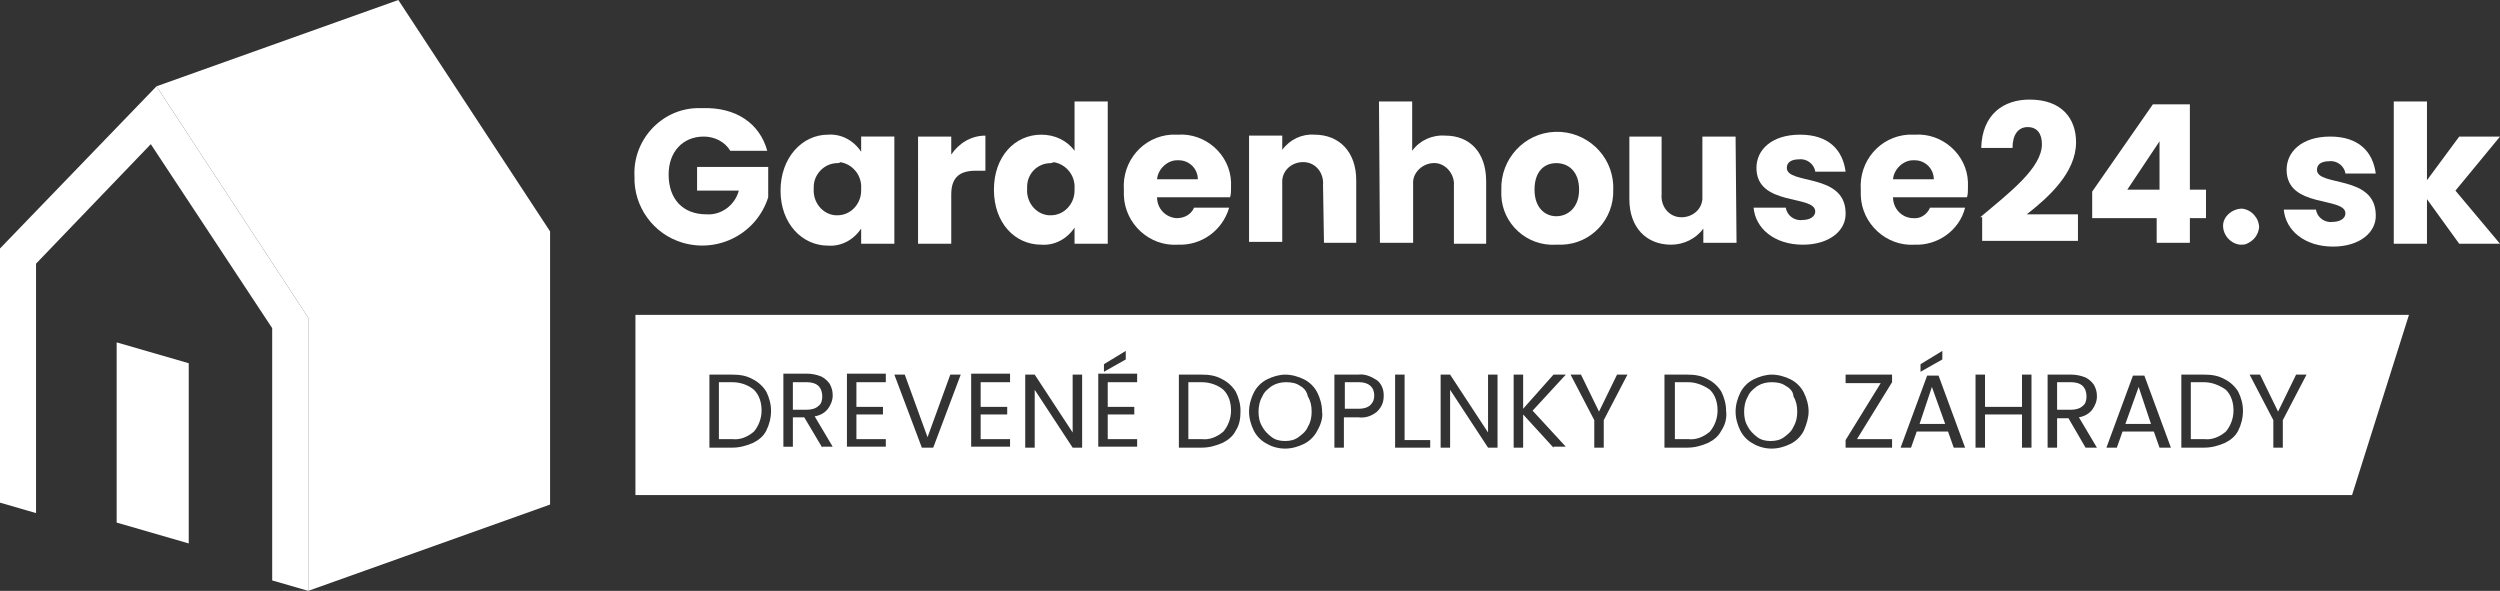 <?xml version="1.0" encoding="utf-8"?>
<!-- Generator: Adobe Illustrator 27.2.0, SVG Export Plug-In . SVG Version: 6.00 Build 0)  -->
<svg version="1.1" id="Slovakia_Logo_horizontal_white"
	 xmlns="http://www.w3.org/2000/svg" xmlns:xlink="http://www.w3.org/1999/xlink" x="0px" y="0px" viewBox="0 0 263.6 62.3"
	 style="enable-background:new 0 0 263.6 62.3;" xml:space="preserve">
<rect x="0" y="0" width="263.6" height="62.3" fill="#333333" stroke="none"/>
<style type="text/css">
	.st0{fill:#FFFFFF;}
</style>
<path id="Path_76" class="st0" d="M252.4,10.7h3.5v8.3l3.4-4.6h4.3l-4.7,5.7l4.7,5.6h-4.3l-3.4-4.7v4.7h-3.5L252.4,10.7z"/>
<path id="Path_77" class="st0" d="M32.5,62.3l-3.8-1.1V34.6L15.9,15.2L3.8,27.8v26.3L0,53V26.2L16.5,9.1l16,24.4L32.5,62.3z"/>
<path id="Path_78" class="st0" d="M32.5,62.3V33.5l-16-24.4L42,0l16,24.4v28.8L32.5,62.3z"/>
<path id="Path_79" class="st0" d="M19.9,57.3v-19l-7.6-2.2v19L19.9,57.3z"/>
<path id="Path_80" class="st0" d="M80.9,15.9H77c-0.6-1-1.7-1.5-2.8-1.5c-2.2,0-3.7,1.6-3.7,4c0,2.6,1.5,4.2,4,4.2
	c1.6,0.1,3-1,3.4-2.5h-4.4v-2.5h7.5v3.2c-1.2,3.8-5.2,5.9-9,4.8c-3.1-0.9-5.2-3.8-5.1-7c-0.2-3.8,2.8-7.1,6.6-7.2c0.2,0,0.4,0,0.6,0
	C77.6,11.3,80.1,13,80.9,15.9z"/>
<path id="Path_81" class="st0" d="M87.3,14.2c1.4-0.1,2.7,0.6,3.5,1.8v-1.6h3.5v11.3h-3.5v-1.6c-0.8,1.2-2.1,1.9-3.5,1.8
	c-2.7,0-5-2.3-5-5.8S84.6,14.2,87.3,14.2z M88.3,17.2c-1.4,0-2.5,1.2-2.5,2.5c0,0.1,0,0.1,0,0.2c-0.1,1.4,0.9,2.7,2.3,2.8
	c0.1,0,0.1,0,0.2,0c1.4,0,2.5-1.2,2.5-2.6c0-0.1,0-0.1,0-0.2c0.1-1.4-0.9-2.6-2.2-2.8C88.5,17.2,88.4,17.2,88.3,17.2z"/>
<path id="Path_82" class="st0" d="M100.3,25.7h-3.5V14.4h3.5v1.9c0.8-1.2,2.1-2,3.6-2v3.7h-1c-1.6,0-2.6,0.6-2.6,2.5L100.3,25.7z"/>
<path id="Path_83" class="st0" d="M109.8,14.2c1.4,0,2.7,0.6,3.5,1.7v-5.2h3.5v15h-3.5V24c-0.8,1.2-2.1,1.9-3.5,1.8
	c-2.8,0-5-2.3-5-5.8S107,14.2,109.8,14.2z M110.8,17.2c-1.4,0-2.5,1.1-2.5,2.5c0,0.1,0,0.2,0,0.2c-0.1,1.4,0.9,2.7,2.3,2.8
	c0.1,0,0.1,0,0.2,0c1.4,0,2.5-1.2,2.5-2.6c0-0.1,0-0.2,0-0.2c0.1-1.4-0.9-2.6-2.2-2.8C110.9,17.2,110.8,17.2,110.8,17.2z"/>
<path id="Path_84" class="st0" d="M124.2,25.8c-3,0.2-5.6-2.2-5.7-5.2c0-0.2,0-0.4,0-0.6c-0.2-3,2-5.6,5-5.8c0.2,0,0.5,0,0.7,0
	c2.9-0.2,5.5,2.1,5.6,5c0,0.2,0,0.4,0,0.6c0,0.3,0,0.7-0.1,1H122c0,1.2,0.9,2.1,2,2.2c0,0,0.1,0,0.1,0c0.8,0,1.5-0.4,1.8-1.1h3.7
	C128.9,24.3,126.7,25.9,124.2,25.8L124.2,25.8z M122,18.9h4.3c0-1.1-0.9-2-2-2c-0.1,0-0.1,0-0.2,0C123.1,16.9,122.1,17.8,122,18.9
	L122,18.9z"/>
<path id="Path_85" class="st0" d="M139.5,19.5c0.1-1.2-0.7-2.3-1.9-2.4s-2.3,0.7-2.4,1.9c0,0.1,0,0.3,0,0.4v6.1h-3.5V14.3h3.5v1.5
	c0.8-1.1,2.1-1.7,3.4-1.6c2.6,0,4.4,1.8,4.4,4.8v6.6h-3.4L139.5,19.5z"/>
<path id="Path_86" class="st0" d="M145.4,10.7h3.5v5.2c0.8-1.1,2.1-1.7,3.5-1.6c2.6,0,4.3,1.8,4.3,4.8v6.6h-3.4v-6.1
	c0.1-1.2-0.8-2.3-1.9-2.4c-1.2-0.1-2.3,0.8-2.4,1.9c0,0.1,0,0.3,0,0.4v6.1h-3.5L145.4,10.7z"/>
<path id="Path_87" class="st0" d="M164.1,25.8c-3.1,0.2-5.7-2.2-5.8-5.2c0-0.2,0-0.4,0-0.6c-0.1-3.2,2.4-6,5.7-6.1
	c3.2-0.1,6,2.4,6.1,5.7c0,0.1,0,0.3,0,0.4c0.1,3.1-2.3,5.7-5.4,5.8C164.5,25.8,164.3,25.8,164.1,25.8z M164.1,22.8
	c1.2,0,2.4-0.9,2.4-2.8s-1.1-2.8-2.4-2.8s-2.3,0.9-2.3,2.8S162.9,22.8,164.1,22.8L164.1,22.8z"/>
<path id="Path_88" class="st0" d="M183.1,25.6h-3.5v-1.5c-0.8,1.1-2.1,1.7-3.4,1.7c-2.6,0-4.4-1.8-4.4-4.8v-6.6h3.4v6.1
	c-0.1,1.2,0.7,2.3,1.9,2.4c1.2,0.1,2.3-0.7,2.4-1.9c0-0.2,0-0.4,0-0.5v-6.1h3.5L183.1,25.6z"/>
<path id="Path_89" class="st0" d="M190.1,25.8c-3,0-5-1.7-5.2-3.9h3.4c0.1,0.8,0.9,1.4,1.7,1.3c0.9,0,1.4-0.4,1.4-0.9
	c0-1.8-6.2-0.5-6.2-4.6c0-1.9,1.6-3.5,4.6-3.5s4.5,1.6,4.8,3.9h-3.2c-0.1-0.8-0.9-1.4-1.7-1.3c-0.8,0-1.3,0.3-1.3,0.9
	c0,1.8,6.1,0.5,6.2,4.7C194.7,24.3,192.9,25.8,190.1,25.8z"/>
<path id="Path_90" class="st0" d="M201.9,25.8c-3,0.2-5.6-2.2-5.7-5.2c0-0.2,0-0.4,0-0.6c-0.2-3,2-5.6,5-5.8c0.2,0,0.5,0,0.7,0
	c2.9-0.2,5.5,2.1,5.6,5c0,0.2,0,0.4,0,0.6c0,0.3,0,0.7-0.1,1h-7.8c0,1.1,0.8,2.1,2,2.2c0,0,0.1,0,0.1,0c0.8,0.1,1.5-0.4,1.8-1.1h3.7
	C206.6,24.3,204.3,25.9,201.9,25.8L201.9,25.8z M199.6,18.9h4.3c0-1.1-0.9-2-2-2c-0.1,0-0.1,0-0.2,0
	C200.7,16.9,199.7,17.8,199.6,18.9L199.6,18.9z"/>
<path id="Path_91" class="st0" d="M208.8,22.9c3.1-2.6,6.5-5.2,6.5-7.7c0-1.1-0.5-1.8-1.5-1.8s-1.6,0.8-1.6,2.2h-3.3
	c0.1-3.6,2.4-5.1,5.1-5.1c3.4,0,4.9,2,4.9,4.5c0,3.2-2.9,5.8-5.2,7.6h5.4v2.8h-10.1V22.9z"/>
<path id="Path_92" class="st0" d="M227.4,23h-6.8v-2.8l6.4-9.2h3.9v9h1.7v3h-1.7v2.6h-3.5L227.4,23z M227.7,20v-5.1l-3.4,5.1
	L227.7,20z"/>
<path id="Path_93" class="st0" d="M236.2,25.8c-1-0.1-1.8-1-1.8-2s1-1.8,2-1.8c1,0.1,1.8,1,1.8,2c-0.1,0.8-0.6,1.4-1.3,1.7
	C236.7,25.8,236.5,25.8,236.2,25.8z"/>
<path id="Path_89-2" class="st0" d="M246,26c-3,0-5-1.7-5.2-3.9h3.4c0.1,0.8,0.9,1.4,1.7,1.3c0.9,0,1.4-0.4,1.4-0.9
	c0-1.8-6.2-0.5-6.2-4.6c0-1.9,1.6-3.5,4.6-3.5s4.5,1.6,4.8,3.9h-3.2c-0.1-0.8-0.9-1.4-1.7-1.3c-0.8,0-1.3,0.3-1.3,0.9
	c0,1.8,6.1,0.5,6.2,4.7C250.6,24.5,248.8,26,246,26z"/>
<g>
	<polygon class="st0" points="202.4,44.7 205.1,44.7 203.7,40.8 	"/>
	<path class="st0" d="M220,41.8c0-0.4-0.1-0.8-0.4-1.1c-0.3-0.3-0.8-0.4-1.2-0.4h-1.5l0,2.9h1.5c0.4,0,0.9-0.1,1.2-0.4
		C219.9,42.6,220,42.2,220,41.8z"/>
	<path class="st0" d="M86.7,41.8c0-0.4-0.1-0.8-0.4-1.1c-0.3-0.3-0.8-0.4-1.2-0.4h-1.5v2.9h1.5c0.4,0,0.9-0.1,1.2-0.4
		C86.6,42.6,86.7,42.2,86.7,41.8z"/>
	<path class="st0" d="M188.3,40.7c-0.4-0.3-0.9-0.4-1.5-0.4c-0.5,0-1,0.1-1.5,0.4c-0.4,0.3-0.8,0.6-1,1.1c-0.3,0.5-0.4,1.1-0.4,1.6
		c0,0.6,0.1,1.1,0.4,1.6c0.2,0.4,0.6,0.8,1,1.1c0.4,0.3,0.9,0.4,1.4,0.4l0,0c0.5,0,1-0.1,1.4-0.4c0.4-0.3,0.8-0.6,1-1.1
		c0.3-0.5,0.4-1,0.4-1.6c0-0.6-0.1-1.1-0.4-1.6C189.1,41.3,188.7,40.9,188.3,40.7z"/>
	<path class="st0" d="M143.3,40.3h-1.5v2.8h1.5c0.4,0,0.9-0.1,1.2-0.4c0.3-0.3,0.4-0.6,0.4-1C144.9,40.8,144.3,40.3,143.3,40.3z"/>
	<path class="st0" d="M126.7,40.3h-1.4v6h1.4c0.8,0.1,1.6-0.2,2.3-0.8c0.5-0.6,0.8-1.4,0.8-2.2c0-0.8-0.2-1.6-0.8-2.2
		C128.4,40.6,127.6,40.3,126.7,40.3z"/>
	<path class="st0" d="M178,40.3h-1.4v6h1.4c0.8,0.1,1.6-0.2,2.3-0.8c0.5-0.6,0.8-1.4,0.8-2.2c0-0.8-0.2-1.6-0.8-2.2
		C179.6,40.6,178.8,40.3,178,40.3z"/>
	<polygon class="st0" points="224.1,44.7 226.8,44.7 225.5,40.8 	"/>
	<path class="st0" d="M232.4,40.3H231v6h1.4c0.8,0.1,1.6-0.2,2.3-0.8c0.5-0.6,0.8-1.4,0.8-2.2c0-0.8-0.2-1.6-0.8-2.2
		C234,40.6,233.2,40.3,232.4,40.3z"/>
	<path class="st0" d="M67,33.2v19h181l6-19H67z M202.5,38.4l2.3-1.4l0,0.9l-2.3,1.3V38.4z M116.4,38.4l2.3-1.4v0.9l-2.3,1.3V38.4z
		 M80.8,45.4c-0.3,0.6-0.8,1-1.4,1.3c-0.7,0.3-1.4,0.5-2.2,0.5h-2.4v-7.7h2.4c0.8,0,1.5,0.1,2.2,0.5c0.6,0.3,1.1,0.8,1.4,1.3
		c0.3,0.6,0.5,1.3,0.5,2C81.3,44.1,81.1,44.8,80.8,45.4z M86.7,47.2L84.8,44h-1.2v3.1h-1v-7.7h2.5c0.5,0,1,0.1,1.5,0.3
		c0.4,0.2,0.7,0.5,0.9,0.8c0.2,0.4,0.3,0.7,0.3,1.2c0,0.5-0.2,1-0.5,1.4c-0.3,0.4-0.8,0.7-1.4,0.8l1.9,3.2H86.7z M93.4,40.3h-3.1
		v2.6h2.8v0.8h-2.8v2.6h3.1v0.8h-4.1v-7.7h4.1V40.3z M98.4,47.2h-1.2l-2.9-7.7h1.1l2.4,6.6l2.4-6.6h1.1L98.4,47.2z M106.5,40.3h-3.1
		v2.6h2.8v0.8h-2.8v2.6h3.1v0.8h-4.1v-7.7h4.1V40.3z M113.1,47.2l-4-6.1v6.1h-1v-7.7h1l4,6.1v-6.1h1l0,7.7H113.1z M119.9,40.3h-3.1
		v2.6h2.8v0.8h-2.8v2.6h3.1v0.8h-4.1v-7.7h4.1V40.3z M130.3,45.4c-0.3,0.6-0.8,1-1.4,1.3c-0.7,0.3-1.4,0.5-2.2,0.5h-2.4v-7.7h2.4
		c0.8,0,1.5,0.1,2.2,0.5c0.6,0.3,1.1,0.8,1.4,1.3c0.3,0.6,0.5,1.3,0.5,2C130.8,44.1,130.7,44.8,130.3,45.4z M138.9,45.4
		c-0.3,0.6-0.8,1.1-1.4,1.4c-0.6,0.3-1.3,0.5-2,0.5v0c-0.7,0-1.4-0.2-1.9-0.5c-0.6-0.3-1.1-0.8-1.4-1.4c-0.3-0.6-0.5-1.3-0.5-2
		c0-0.7,0.2-1.4,0.5-2c0.3-0.6,0.8-1.1,1.4-1.4c0.6-0.3,1.3-0.5,1.9-0.5c0.7,0,1.4,0.2,2,0.5c0.6,0.3,1.1,0.8,1.4,1.4
		c0.3,0.6,0.5,1.3,0.5,2C139.5,44,139.3,44.7,138.9,45.4z M145.2,43.4c-0.6,0.5-1.3,0.7-2,0.6h-1.5v3.2h-1v-7.7h2.5
		c0.7-0.1,1.4,0.2,2,0.6c0.5,0.4,0.7,1,0.7,1.6C145.9,42.4,145.7,42.9,145.2,43.4z M150.8,47.2h-3.7v-7.7h1l0,6.9h2.7V47.2z
		 M156.9,47.2l-4-6.1v6.1h-1v-7.7h1l4,6.1v-6.1h1l0,7.7H156.9z M163.8,47.2l-3.2-3.5v3.5h-1v-7.7h1v3.6l3.2-3.6h1.3l-3.5,3.8
		l3.5,3.8H163.8z M169.1,44.3v2.9h-1v-2.9l-2.5-4.8h1.1l1.9,3.9l1.9-3.9h1.1L169.1,44.3z M181.5,45.4c-0.3,0.6-0.8,1-1.4,1.3
		c-0.7,0.3-1.4,0.5-2.2,0.5h-2.4v-7.7h2.4c0.8,0,1.5,0.1,2.2,0.5c0.6,0.3,1.1,0.8,1.4,1.3c0.3,0.6,0.5,1.3,0.5,2
		C182.1,44.1,181.9,44.8,181.5,45.4z M190.2,45.4c-0.3,0.6-0.8,1.1-1.4,1.4c-0.6,0.3-1.3,0.5-2,0.5l0,0c-0.7,0-1.4-0.2-1.9-0.5
		c-0.6-0.3-1.1-0.8-1.4-1.4c-0.3-0.6-0.5-1.3-0.5-2c0-0.7,0.2-1.4,0.5-2c0.3-0.6,0.8-1.1,1.4-1.4c0.6-0.3,1.3-0.5,1.9-0.5
		c0.7,0,1.4,0.2,2,0.5c0.6,0.3,1.1,0.8,1.4,1.4c0.3,0.6,0.5,1.3,0.5,2C190.7,44,190.5,44.7,190.2,45.4z M199.5,47.2h-4.9v-0.8l3.7-6
		h-3.7v-0.9h4.9v0.8l-3.7,6h3.7V47.2z M206,47.2l-0.6-1.7h-3.3l-0.6,1.7h-1.1l2.8-7.6h1.2l2.8,7.6H206z M214.2,47.2h-1v-3.5h-3.9
		v3.5h-1v-7.7h1v3.4h3.9v-3.4l1,0V47.2z M219.9,47.2l-1.8-3.1h-1.2v3.1h-1v-7.7h2.5c0.5,0,1,0.1,1.5,0.3c0.4,0.2,0.7,0.5,0.9,0.8
		c0.2,0.4,0.3,0.7,0.3,1.2c0,0.5-0.2,1-0.5,1.4c-0.3,0.4-0.8,0.7-1.4,0.8l1.9,3.2H219.9z M227.7,47.2l-0.6-1.7h-3.3l-0.6,1.7h-1.1
		l2.8-7.6h1.2l2.8,7.6H227.7z M236,45.4c-0.3,0.6-0.8,1-1.4,1.3c-0.7,0.3-1.4,0.5-2.2,0.5H230v-7.7h2.4c0.8,0,1.5,0.1,2.2,0.5
		c0.6,0.3,1.1,0.8,1.4,1.3c0.3,0.6,0.5,1.3,0.5,2C236.5,44.1,236.3,44.8,236,45.4z M240.7,44.3v2.9h-1v-2.9l-2.5-4.8h1.1l1.9,3.9
		l1.9-3.9h1.1L240.7,44.3z"/>
	<path class="st0" d="M77.2,40.3h-1.4v6h1.4c0.8,0.1,1.6-0.2,2.3-0.8c0.5-0.6,0.8-1.4,0.8-2.2c0-0.8-0.2-1.6-0.8-2.2
		C78.9,40.6,78.1,40.3,77.2,40.3z"/>
	<path class="st0" d="M137.1,40.7c-0.4-0.3-0.9-0.4-1.5-0.4c-0.5,0-1,0.1-1.5,0.4c-0.4,0.3-0.8,0.6-1,1.1c-0.3,0.5-0.4,1.1-0.4,1.6
		c0,0.6,0.1,1.1,0.4,1.6c0.2,0.4,0.6,0.8,1,1.1c0.4,0.3,0.9,0.4,1.4,0.4v0c0.5,0,1-0.1,1.4-0.4c0.4-0.3,0.8-0.6,1-1.1
		c0.3-0.5,0.4-1,0.4-1.6c0-0.6-0.1-1.1-0.4-1.6C137.8,41.3,137.5,40.9,137.1,40.7z"/>
</g>
</svg>
